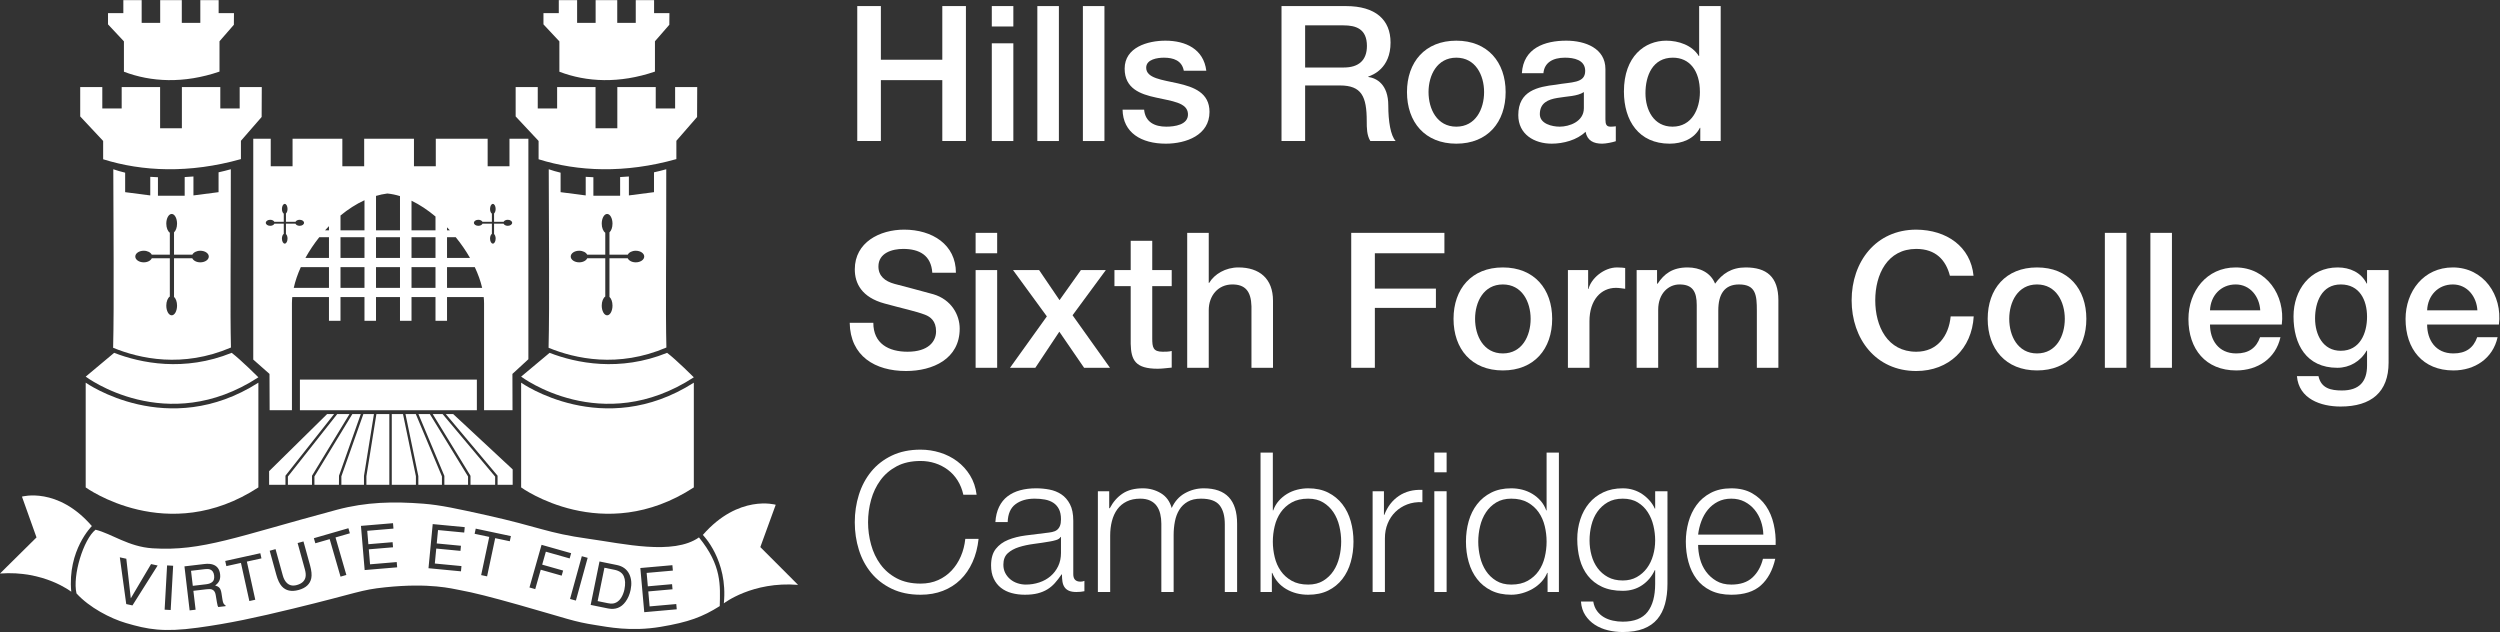 <?xml version="1.0" encoding="UTF-8" standalone="no"?>
<svg
   xmlns:dc="http://purl.org/dc/elements/1.1/"
   xmlns:cc="http://creativecommons.org/ns#"
   xmlns:rdf="http://www.w3.org/1999/02/22-rdf-syntax-ns#"
   xmlns:svg="http://www.w3.org/2000/svg"
   xmlns="http://www.w3.org/2000/svg"
   viewBox="0 0 1509.747 381.68"
   height="381.68"
   width="1509.747"
   xml:space="preserve"
   id="svg2"
   version="1.1"><rect x="0" y="0" width="1509.747" height="381.68" fill="#333333" stroke="none"/><defs
     id="defs6" /><g
     transform="matrix(1.333,0,0,-1.333,0,381.68)"
     id="g10"><g
       transform="scale(0.1)"
       id="g12"><path
         id="path14"
         style="fill:#ffffff;fill-opacity:1;fill-rule:nonzero;stroke:none"
         d="m 1170.57,1153.98 c -417.515,-272.011 -782.347,3.08 -782.347,3.08 0,0 83.711,70.05 128.965,107.81 120.179,-46.73 317.515,-87.03 532.382,0 41.51,-31.49 121,-110.89 121,-110.89" /><path
         id="path16"
         style="fill:#ffffff;fill-opacity:1;fill-rule:nonzero;stroke:none"
         d="m 416.199,479.988 c 0,0 -111.101,-108.949 -93.332,-297.457 0,0 -123.758,97.43 -322.867,82.52 L 165.414,428.629 99.453,613.43 c 0,0 161.695,46.218 316.746,-133.442" /><path
         id="path18"
         style="fill:#ffffff;fill-opacity:1;fill-rule:nonzero;stroke:none"
         d="m 3184.05,439.82 c 0,0 114.85,-114 95.18,-309.922 0,0 129.31,100.524 336.27,83.762 l -170.97,171.16 69.77,191.762 c 0,0 -167.86,49.09 -330.25,-136.762" /><path
         id="path20"
         style="fill:#ffffff;fill-opacity:1;fill-rule:nonzero;stroke:none"
         d="m 951.586,283.449 c -5.691,2.082 -13.027,2.602 -22.012,1.543 l -64.176,-7.551 8.02,-68.171 60.754,7.152 c 12.316,1.449 21.766,5.117 28.351,11.039 6.579,5.91 9.086,15.48 7.536,28.699 -1.68,14.211 -7.832,23.309 -18.473,27.289" /><path
         id="path22"
         style="fill:#ffffff;fill-opacity:1;fill-rule:nonzero;stroke:none"
         d="m 2784.52,281.82 -46.25,9.422 -30.78,-151.133 46.5,-9.468 c 8.83,-1.801 16.27,-2.34 22.33,-1.621 10.84,1.429 20.5,6.429 28.99,15.031 6.76,6.898 12.55,16.328 17.36,28.281 2.81,7.137 4.86,13.887 6.16,20.227 4.97,24.39 4.08,44.293 -2.65,59.711 -6.73,15.41 -20.61,25.261 -41.66,29.55" /><path
         id="path24"
         style="fill:#ffffff;fill-opacity:1;fill-rule:nonzero;stroke:none"
         d="m 2918.67,89.879 -17.71,200.082 145.19,12.859 2.17,-24.511 -118.77,-10.52 5.38,-60.738 109.78,9.719 2.05,-23.161 -109.78,-9.718 6,-67.821 120.82,10.692 2.11,-23.832 z m -61.58,101.672 c -4.26,-20.903 -11.99,-39.012 -23.18,-54.301 -19.74,-27.051 -46.27,-37.191 -79.58,-30.398 l -78.41,15.968 40.09,196.809 78.67,-16.02 c 26.7,-5.437 45.47,-19.257 56.27,-41.461 9.61,-20 11.66,-43.527 6.14,-70.597 z m -248.11,-49.02 -26.49,7.289 53.33,193.649 26.49,-7.289 z m -57.85,135.918 -6.53,-23.008 -94.84,26.868 -24.91,-87.879 -26.18,7.422 54.77,193.25 134.05,-37.981 -6.71,-23.691 -107.88,30.57 -16.62,-58.668 z m -241.56,132.813 -66.21,14.019 -36.67,-173.082 -26.89,5.692 36.67,173.089 -66.22,14.032 4.96,23.398 159.32,-33.75 z m -206.48,39.398 -118.7,11.352 -5.8,-60.703 109.71,-10.489 -2.22,-23.14 -109.7,10.492 -6.48,-67.781 120.72,-11.551 -2.27,-23.82 -147.14,14.07 19.13,199.949 145.09,-13.879 z m -451.03,-169.91 -16.83,200.148 145.25,12.211 2.07,-24.527 -118.81,-9.992 5.1,-60.758 109.82,9.227 1.95,-23.161 -109.82,-9.226 5.7,-67.863 120.86,10.16 2,-23.84 z m -82.92,-22.23 -26.4,-7.629 -49.13,169.98 -65.03,-18.801 -6.64,22.981 156.45,45.219 6.65,-22.981 -65.03,-18.797 z M 1410.3,244.059 c -5.38,-26.629 -24.46,-44.469 -57.26,-53.508 -32.81,-9.039 -58.29,-3.492 -76.47,16.648 -9.97,11.063 -18.24,28.492 -24.8,52.313 l -29.98,108.75 26.49,7.297 32.99,-119.688 c 3.88,-14.062 9.76,-25.012 17.64,-32.859 11.76,-11.891 26.99,-15.262 45.68,-10.114 22.41,6.184 35.55,17.981 39.41,35.403 2.07,9.461 1.18,21.168 -2.67,35.148 l -33,119.692 26.5,7.3 29.98,-108.75 c 6.56,-23.812 8.39,-43.019 5.49,-57.632 z m -253.8,-97.758 -26.83,-5.922 -38.1,172.781 -66.09,-14.57 -5.15,23.371 159.03,35.059 5.15,-23.372 -66.1,-14.566 z M 988.801,113.25 c -1.11,1.609 -2.098,3.75 -2.953,6.398 -0.864,2.661 -1.938,7.852 -3.215,15.594 l -5.543,33.078 c -2.152,12.969 -7.887,21.149 -17.203,24.551 -5.301,1.848 -13.321,2.149 -24.047,0.891 l -59.77,-7.043 10.067,-85.539 -27.02,-3.192 -23.476,199.492 90.675,10.668 c 14.934,1.75 27.508,0.981 37.715,-2.308 19.407,-6.352 30.461,-20.981 33.153,-43.871 1.41,-11.949 0.089,-22.02 -3.946,-30.207 -4.043,-8.18 -10.226,-15.102 -18.55,-20.762 8.148,-2.258 14.507,-5.73 19.05,-10.43 4.543,-4.699 7.722,-12.808 9.552,-24.351 l 4.09,-26.637 c 1.16,-7.57 2.46,-13.152 3.9,-16.75 2.37,-6.141 5.75,-9.883 10.13,-11.191 l 0.52,-4.493 z m -215.555,-13.539 -27.441,1.531 11.148,200.539 27.442,-1.519 z m -173.164,20.809 -28.191,6.101 -29.082,211.77 29.402,-6.352 20.273,-179.379 91.856,155.149 29.808,-6.438 z M 3166.53,428.691 c -116.17,-82.16 -344.14,-27.871 -501.28,-6.109 -187.26,25.938 -220.67,53.488 -466.22,107.738 -121.99,26.95 -202.01,44.969 -281.23,51.102 -134.85,10.449 -258.61,8.07 -392,-27.633 C 1072.53,432.48 915.293,364.91 691.406,379.27 582.027,386.289 507.043,445.082 432.926,463.551 378.004,420.051 327.762,255.859 346.531,174.93 404.836,110.82 500.211,61.48 570.371,40.82 669.242,11.711 739.051,-1.648 895.258,19.559 1039.35,39.121 1161.19,65.691 1327.63,106.09 c 297.63,72.242 302.54,84.621 417.89,96.582 202.9,21.039 303.03,-6.391 338.81,-12.883 59.14,-10.719 139.93,-31.18 266.35,-66.91 223.86,-63.27 245.86,-75.688 349.4,-91.699 51.04,-7.898 157.03,-30.379 292.29,-7.758 127.72,21.359 190.37,45.07 268.35,94.07 2.1,93.547 9.83,183.598 -94.19,311.199" /><path
         id="path26"
         style="fill:#ffffff;fill-opacity:1;fill-rule:nonzero;stroke:none"
         d="M 1170.57,1129.68 V 655.172 c -412.172,-268.672 -782.347,0 -782.347,0 v 474.508 c 0,0 371.023,-262.078 782.347,0" /><path
         id="path28"
         style="fill:#ffffff;fill-opacity:1;fill-rule:nonzero;stroke:none"
         d="m 907.508,1674.8 c -17.16,0 -31.531,7.82 -36.395,18.52 h -82.734 v -175.06 c 8.094,-7.13 13.75,-22.05 13.75,-39.49 0,-24.29 -10.895,-43.98 -24.27,-43.98 -13.488,0 -24.5,19.69 -24.5,43.98 0,18.93 6.715,34.92 16.043,41.14 v 173.41 h -81.703 c -4.871,-10.7 -19.273,-18.52 -36.492,-18.52 -21.117,0 -38.309,11.78 -38.309,26.32 0,14.54 17.192,26.25 38.309,26.25 16.867,0 31.027,-7.45 36.199,-17.79 h 81.996 v 99.41 c -9.328,6.22 -16.043,22.21 -16.043,41.13 0,24.29 11.012,43.93 24.5,43.93 13.375,0 24.27,-19.64 24.27,-43.93 0,-17.42 -5.656,-32.36 -13.75,-39.48 v -101.06 h 83.027 c 5.16,10.34 19.293,17.79 36.102,17.79 21.203,0 38.387,-11.71 38.387,-26.25 0,-14.54 -17.184,-26.32 -38.387,-26.32 z m 138.162,421.77 c -18.44,-5.21 -36.96,-9.82 -55.498,-13.89 v -89.95 l -113.789,-14.74 v 85.8 c -18.203,-1.04 -28.992,-1.91 -39.699,-2.61 v -84.66 H 715.527 v 83.87 c -9.254,0.49 -18.379,1.11 -34.761,1.85 v -84.25 l -113.789,14.74 v 88.28 c -19.18,4.59 -37.172,9.79 -53.696,15.56 0,-239.88 4.285,-611.15 -0.801,-808.8 120.622,-49.49 315.055,-92.54 533.83,1.15 -4.32,170.77 0,428.18 -0.64,807.65" /><path
         id="path30"
         style="fill:#ffffff;fill-opacity:1;fill-rule:nonzero;stroke:none"
         d="m 1185.34,2333.32 0.61,135.68 h -100.11 v -97.07 H 998.047 V 2469 H 823.992 v -186.66 h -98.66 V 2469 H 551.277 v -97.07 H 463.484 V 2469 H 363.379 v -133.16 l 103.922,-111.12 v -82.93 c 177.609,-55.71 390.828,-64.98 624.189,0.74 v 82.93 l 93.85,107.86" /><path
         id="path32"
         style="fill:#ffffff;fill-opacity:1;fill-rule:nonzero;stroke:none"
         d="m 990.523,2803.88 v 58.77 h -83.007 v -102.92 h -83.895 v 102.92 h -97.914 v -102.92 h -83.894 v 102.92 h -83.008 v -58.77 h -69.446 v -50.94 l 72.09,-77.08 v -101.75 c 0.004,0 0.016,-0.01 0.02,-0.01 v -35.71 c 123.203,-46.89 271.105,-54.7 432.98,0.63 v 35.61 46.63 55.12 l 65.101,74.81 0.42,52.69 h -69.447" /><path
         id="path34"
         style="fill:#ffffff;fill-opacity:1;fill-rule:nonzero;stroke:none"
         d="m 3143.28,1153.98 c -417.51,-272.011 -782.35,3.08 -782.35,3.08 0,0 83.71,70.05 128.97,107.81 120.18,-46.73 317.51,-87.03 532.38,0 41.51,-31.49 121,-110.89 121,-110.89" /><path
         id="path36"
         style="fill:#ffffff;fill-opacity:1;fill-rule:nonzero;stroke:none"
         d="M 3143.28,1129.68 V 655.172 c -412.17,-268.672 -782.35,0 -782.35,0 v 474.508 c 0,0 371.03,-262.078 782.35,0" /><path
         id="path38"
         style="fill:#ffffff;fill-opacity:1;fill-rule:nonzero;stroke:none"
         d="m 2880.22,1674.8 c -17.16,0 -31.53,7.82 -36.4,18.52 h -82.73 v -175.06 c 8.09,-7.13 13.75,-22.05 13.75,-39.49 0,-24.29 -10.89,-43.98 -24.27,-43.98 -13.49,0 -24.5,19.69 -24.5,43.98 0,18.93 6.71,34.92 16.04,41.14 v 173.41 h -81.7 c -4.87,-10.7 -19.27,-18.52 -36.49,-18.52 -21.12,0 -38.31,11.78 -38.31,26.32 0,14.54 17.19,26.25 38.31,26.25 16.87,0 31.03,-7.45 36.19,-17.79 h 82 v 99.41 c -9.33,6.22 -16.04,22.21 -16.04,41.13 0,24.29 11.01,43.93 24.5,43.93 13.38,0 24.27,-19.64 24.27,-43.93 0,-17.42 -5.66,-32.36 -13.75,-39.48 v -101.06 h 83.03 c 5.16,10.34 19.29,17.79 36.1,17.79 21.2,0 38.39,-11.71 38.39,-26.25 0,-14.54 -17.19,-26.32 -38.39,-26.32 z m 138.16,421.77 c -18.44,-5.21 -36.96,-9.82 -55.5,-13.89 v -89.95 l -113.79,-14.74 v 85.8 c -18.2,-1.04 -28.98,-1.91 -39.7,-2.61 v -84.66 h -121.15 v 83.87 c -9.26,0.49 -18.38,1.11 -34.76,1.85 v -84.25 l -113.79,14.74 v 88.28 c -19.18,4.59 -37.18,9.79 -53.7,15.56 0,-239.88 4.29,-611.15 -0.8,-808.8 120.62,-49.49 315.06,-92.54 533.83,1.15 -4.32,170.77 0,428.18 -0.64,807.65" /><path
         id="path40"
         style="fill:#ffffff;fill-opacity:1;fill-rule:nonzero;stroke:none"
         d="m 3158.05,2333.32 0.61,135.68 h -100.11 v -97.07 h -87.79 V 2469 H 2796.7 v -186.66 h -98.65 V 2469 h -174.06 v -97.07 H 2436.2 V 2469 h -100.11 v -133.16 l 103.92,-111.12 v -82.93 c 177.61,-55.71 390.83,-64.98 624.2,0.74 v 82.93 l 93.84,107.86" /><path
         id="path42"
         style="fill:#ffffff;fill-opacity:1;fill-rule:nonzero;stroke:none"
         d="m 2963.23,2803.88 v 58.77 h -83.01 v -102.92 h -83.89 v 102.92 h -97.91 v -102.92 h -83.89 v 102.92 h -83.02 v -58.77 h -69.44 v -50.94 l 72.09,-77.08 v -101.75 c 0.01,0 0.01,-0.01 0.02,-0.01 v -35.71 c 123.2,-46.89 271.1,-54.7 432.98,0.63 v 35.61 46.63 55.12 l 65.1,74.81 0.42,52.69 h -69.45" /><path
         id="path44"
         style="fill:#ffffff;fill-opacity:1;fill-rule:nonzero;stroke:none"
         d="m 2300.31,1840.27 c -8.93,0 -16.41,4.07 -18.94,9.64 h -43.05 v -46.9 c 4.21,-3.7 7.15,-11.47 7.15,-20.54 0,-12.65 -5.67,-22.89 -12.63,-22.89 -7.02,0 -12.75,10.24 -12.75,22.89 0,9.85 3.49,18.17 8.35,21.4 v 46.04 h -42.52 c -2.54,-5.57 -10.03,-9.64 -19,-9.64 -10.99,0 -19.93,6.13 -19.93,13.7 0,7.56 8.94,13.66 19.93,13.66 8.78,0 16.16,-3.88 18.85,-9.26 h 42.67 v 37 c -4.86,3.24 -8.35,11.56 -8.35,21.4 0,12.64 5.73,22.87 12.75,22.87 6.96,0 12.63,-10.23 12.63,-22.87 0,-9.06 -2.94,-16.83 -7.15,-20.54 v -37.86 h 43.2 c 2.69,5.38 10.05,9.26 18.79,9.26 11.04,0 19.98,-6.1 19.98,-13.66 0,-7.57 -8.94,-13.7 -19.98,-13.7 z m -275.12,-281.04 v 93.8 h 125.83 c 14.85,-31.49 26.22,-63.08 33.32,-93.8 z m 0,229.37 h 39.59 c 24.29,-29.86 46.04,-61.49 64.48,-93.79 h -104.07 z m 0,44.91 c 4.27,-4.44 8.41,-9.01 12.57,-13.57 h -12.57 z m -52.23,-13.57 h -108.65 v 134.12 c 37.37,-18.07 74.07,-42.58 108.65,-71.64 z m 0,-125.13 h -108.65 v 93.79 h 108.65 z m 0,-135.58 h -108.65 v 93.8 h 108.65 z m -160.87,260.71 h -108.65 v 155.88 c 16.97,4.98 34.08,8.77 51.25,10.87 18.98,-1.8 38.18,-5.84 57.4,-11.78 z m 0,-125.13 h -108.65 v 93.79 h 108.65 z m 0,-135.58 h -108.65 v 93.8 h 108.65 z m -160.87,260.71 h -108.66 v 67.07 c 34.17,28.08 70.76,51.8 108.66,69.24 z m 0,-125.13 h -108.66 v 93.79 h 108.66 z m 0,-135.58 h -108.66 v 93.8 h 108.66 z m -160.88,260.71 h -17.62 c 5.76,6.41 11.63,12.73 17.62,18.9 z m 0,-125.13 h -106.72 c 17.79,32.28 38.95,63.9 62.75,93.79 h 43.97 z m 0,-135.58 h -159.57 c 6.76,30.68 17.63,62.27 31.92,93.8 h 127.65 z m -194.91,290.68 v -46.9 c 4.22,-3.7 7.16,-11.47 7.16,-20.54 0,-12.65 -5.67,-22.89 -12.63,-22.89 -7.02,0 -12.75,10.24 -12.75,22.89 0,9.85 3.49,18.17 8.35,21.4 v 46.04 h -42.52 c -2.54,-5.57 -10.03,-9.64 -18.99,-9.64 -10.99,0 -19.94,6.13 -19.94,13.7 0,7.56 8.95,13.66 19.94,13.66 8.78,0 16.15,-3.88 18.84,-9.26 h 42.67 v 37 c -4.86,3.24 -8.35,11.56 -8.35,21.4 0,12.64 5.73,22.87 12.75,22.87 6.96,0 12.63,-10.23 12.63,-22.87 0,-9.06 -2.94,-16.83 -7.16,-20.54 v -37.86 h 43.22 c 2.68,5.38 10.04,9.26 18.79,9.26 11.03,0 19.97,-6.1 19.97,-13.66 0,-7.57 -8.94,-13.7 -19.97,-13.7 -8.94,0 -16.41,4.07 -18.95,9.64 z m 1098.31,384.87 h -85.63 v -124.73 h -98.9 v 124.73 h -234.92 v -124.73 h -98.9 v 124.73 h -225.54 v -124.73 h -98.89 v 124.73 h -225.54 v -124.73 h -98.9 v 124.73 h -79.15 V 1234.25 l 73.54,-64.93 0.66,-164.37 h 101.01 c 0,45.32 0,307.88 0,484.75 0,9.07 0.63,18.36 1.53,27.75 h 166.23 v -107.56 h 52.22 v 107.56 h 108.66 v -107.56 h 52.22 v 107.56 h 108.65 v -107.56 h 52.22 v 107.56 h 108.65 v -107.56 h 52.23 v 107.56 h 166.15 c 0.95,-9.38 1.61,-18.67 1.61,-27.75 0,-170.97 0,-438.92 0,-484.75 h 128.93 l -0.46,164.37 72.32,66.57 v 998.89" /><path
         id="path46"
         style="fill:#ffffff;fill-opacity:1;fill-rule:nonzero;stroke:none"
         d="m 2053.22,987.34 h -33.55 L 2254.2,708.191 v -41.16 h -11.05 v 37.129 l -237.92,283.18 h -44.82 l 171.11,-279.578 v -40.731 h -11.06 v 37.61 l -173,282.699 h -51.72 l 117.42,-280 v -40.309 h -11.05 v 38.09 L 1883.76,987.34 h -46.75 l 58.26,-281.09 v -39.219 h -11.06 v 38.649 l -58.49,281.66 h -50.84 V 667.031 h -11.06 V 987.34 h -58.56 l -45.32,-281.469 v -38.84 h -11.05 l 0.07,40.16 45.11,280.149 h -47.9 l -99.59,-281.949 v -38.36 h -11.06 l 0.32,41.141 98.61,279.168 h -38.23 L 1424.5,704.82 v -37.789 h -11.05 v 40.879 l 169.83,279.43 h -55.65 L 1304.3,704.469 v -37.438 h -11.06 v 41.278 l 1.19,1.511 219.11,277.52 h -31.72 L 1219.19,728.82 v -61.789 h 79.58 1023.84 v 69.688 L 2053.22,987.34" /><path
         id="path48"
         style="fill:#ffffff;fill-opacity:1;fill-rule:nonzero;stroke:none"
         d="m 2160.35,1143.58 h -801.61 v -138.76 h 801.61 v 138.76" /><path
         id="path50"
         style="fill:#ffffff;fill-opacity:1;fill-rule:nonzero;stroke:none"
         d="m 3883.7,2835.77 h 107.01 V 2592.6 H 4269 v 243.17 h 107.02 V 2224.42 H 4269 v 275.72 H 3990.71 V 2224.42 H 3883.7 v 611.35" /><path
         id="path52"
         style="fill:#ffffff;fill-opacity:1;fill-rule:nonzero;stroke:none"
         d="m 4493.23,2667.09 h 97.62 v -442.67 h -97.62 z m 0,168.68 h 97.62 v -92.47 h -97.62 v 92.47" /><path
         id="path54"
         style="fill:#ffffff;fill-opacity:1;fill-rule:nonzero;stroke:none"
         d="m 4699.56,2835.77 h 97.61 v -611.35 h -97.61 v 611.35" /><path
         id="path56"
         style="fill:#ffffff;fill-opacity:1;fill-rule:nonzero;stroke:none"
         d="m 4905.9,2835.77 h 97.62 v -611.35 h -97.62 v 611.35" /><path
         id="path58"
         style="fill:#ffffff;fill-opacity:1;fill-rule:nonzero;stroke:none"
         d="m 5183.29,2366.56 c 5.15,-56.51 47.96,-77.07 100.19,-77.07 36.8,0 101.02,7.72 98.45,58.24 -2.57,51.35 -73.63,57.37 -144.68,73.62 -71.92,15.41 -142.15,41.12 -142.15,131.01 0,96.75 104.44,126.71 184.94,126.71 90.77,0 172.94,-37.67 184.96,-136.13 h -101.89 c -8.57,46.24 -47.12,59.08 -89.91,59.08 -28.26,0 -80.49,-6.86 -80.49,-45.38 0,-47.95 71.94,-54.79 143.85,-71.06 71.07,-16.27 142.97,-41.96 142.97,-129.29 0,-105.32 -106.17,-143.85 -197.78,-143.85 -111.3,0 -194.37,49.65 -196.06,154.12 h 97.6" /><path
         id="path60"
         style="fill:#ffffff;fill-opacity:1;fill-rule:nonzero;stroke:none"
         d="m 5912.7,2557.51 h 175.56 c 67.6,0 104.43,33.38 104.43,97.6 0,77.91 -50.51,93.32 -106.16,93.32 H 5912.7 Z m -106.98,278.26 h 291.94 c 133.59,0 202.06,-61.65 202.06,-165.26 0,-117.29 -81.34,-147.26 -101.02,-154.11 v -1.72 c 36.82,-5.13 90.75,-32.52 90.75,-129.29 0,-71.06 10.27,-136.14 33.42,-160.97 h -114.76 c -16.28,26.55 -16.28,59.95 -16.28,89.91 0,112.16 -23.1,161.82 -121.53,161.82 h -157.6 v -251.73 h -106.98 v 611.35" /><path
         id="path62"
         style="fill:#ffffff;fill-opacity:1;fill-rule:nonzero;stroke:none"
         d="m 6723.48,2446.19 c 0,76.2 -38.51,155.83 -125.85,155.83 -87.34,0 -125.86,-79.63 -125.86,-155.83 0,-77.06 38.52,-156.7 125.86,-156.7 87.34,0 125.85,79.64 125.85,156.7 z m -349.33,0 c 0,135.29 81.34,232.88 223.48,232.88 142.13,0 223.47,-97.59 223.47,-232.88 0,-136.14 -81.34,-233.75 -223.47,-233.75 -142.14,0 -223.48,97.61 -223.48,233.75" /><path
         id="path64"
         style="fill:#ffffff;fill-opacity:1;fill-rule:nonzero;stroke:none"
         d="m 7175.52,2446.19 c -29.96,-19.7 -77.07,-18.83 -119.89,-26.54 -41.92,-6.86 -79.62,-22.26 -79.62,-73.65 0,-43.66 55.65,-56.51 89.89,-56.51 42.83,0 109.62,22.27 109.62,83.92 z m 97.62,-123.3 c 0,-23.97 5.14,-33.4 23.09,-33.4 6.01,0 13.74,0 23.97,1.72 v -67.63 c -14.55,-5.15 -45.37,-11.14 -61.65,-11.14 -39.38,0 -67.62,13.71 -75.34,53.95 -38.51,-37.67 -101.03,-53.95 -153.27,-53.95 -79.62,0 -151.55,42.81 -151.55,129.28 0,110.46 88.21,128.44 170.41,137.87 70.21,12.84 132.73,5.13 132.73,62.5 0,50.51 -52.25,59.93 -91.62,59.93 -54.84,0 -93.34,-22.26 -97.62,-70.21 h -97.62 c 6.87,113.88 103.58,147.26 201.19,147.26 86.53,0 177.28,-35.09 177.28,-128.42 v -227.76" /><path
         id="path66"
         style="fill:#ffffff;fill-opacity:1;fill-rule:nonzero;stroke:none"
         d="m 7577.05,2289.49 c 87.34,0 124.13,79.64 124.13,156.7 0,97.61 -47.11,155.83 -122.45,155.83 -91.62,0 -124.17,-81.34 -124.17,-160.97 0,-76.2 37.69,-151.56 122.49,-151.56 z m 218.34,-65.07 h -92.49 v 59.95 h -1.72 c -25.7,-50.53 -81.35,-71.93 -137,-71.93 -139.59,0 -207.19,103.6 -207.19,236.32 0,160.1 95.03,230.31 191.77,230.31 55.66,0 117.31,-20.53 147.28,-69.33 h 1.73 v 226.03 h 97.62 v -611.35" /><path
         id="path68"
         style="fill:#ffffff;fill-opacity:1;fill-rule:nonzero;stroke:none"
         d="m 3956.48,1400.84 c 0,-94.16 69.34,-131 154.96,-131 94.19,0 129.29,46.25 129.29,92.49 0,47.08 -25.69,65.91 -50.53,75.34 -42.79,16.25 -98.46,27.39 -182.37,50.51 -104.46,28.26 -135.29,91.62 -135.29,154.98 0,122.44 113.04,179.8 223.49,179.8 127.58,0 234.6,-67.63 234.6,-195.22 h -107.02 c -5.14,78.78 -58.24,107.9 -131.87,107.9 -49.66,0 -112.17,-17.98 -112.17,-79.64 0,-42.82 29.13,-66.78 72.8,-78.77 9.41,-2.57 144.69,-37.67 176.37,-47.09 80.5,-23.98 119.01,-92.47 119.01,-155.83 0,-136.99 -121.58,-191.8 -243.15,-191.8 -139.58,0 -252.6,66.78 -255.16,218.33 h 107.04" /><path
         id="path70"
         style="fill:#ffffff;fill-opacity:1;fill-rule:nonzero;stroke:none"
         d="m 4419.89,1639.74 h 97.61 v -442.66 h -97.61 z m 0,168.67 h 97.61 v -92.48 h -97.61 v 92.48" /><path
         id="path72"
         style="fill:#ffffff;fill-opacity:1;fill-rule:nonzero;stroke:none"
         d="m 4742.66,1429.96 -153.26,209.78 h 118.16 l 92.48,-136.14 96.76,136.14 h 112.99 l -150.7,-204.64 169.54,-238.02 H 4911.35 L 4799.16,1360.6 4690.44,1197.08 H 4575.7 l 166.96,232.88" /><path
         id="path74"
         style="fill:#ffffff;fill-opacity:1;fill-rule:nonzero;stroke:none"
         d="m 5048.86,1639.74 h 73.62 v 132.71 h 97.62 v -132.71 h 88.2 v -72.79 h -88.2 v -236.31 c 0,-40.24 3.42,-60.8 47.1,-60.8 13.68,0 27.36,0 41.1,3.42 v -75.34 c -21.42,-1.71 -41.97,-5.14 -63.36,-5.14 -101.89,0 -120.74,39.4 -122.46,113.03 v 261.14 h -73.62 v 72.79" /><path
         id="path76"
         style="fill:#ffffff;fill-opacity:1;fill-rule:nonzero;stroke:none"
         d="m 5378.46,1808.41 h 97.61 V 1581.5 h 1.73 c 23.96,40.25 74.48,70.23 132.72,70.23 95.9,0 156.64,-51.38 156.64,-150.7 v -303.95 h -97.58 v 278.26 c -1.72,69.35 -29.09,99.32 -86.48,99.32 -65.06,0 -107.03,-51.37 -107.03,-116.44 v -261.14 h -97.61 v 611.33" /><path
         id="path78"
         style="fill:#ffffff;fill-opacity:1;fill-rule:nonzero;stroke:none"
         d="m 6121.58,1808.41 h 422.13 v -92.48 h -315.1 v -160.1 h 276.58 v -87.34 h -276.58 v -271.41 h -107.03 v 611.33" /><path
         id="path80"
         style="fill:#ffffff;fill-opacity:1;fill-rule:nonzero;stroke:none"
         d="m 6934.37,1418.82 c 0,76.22 -38.56,155.84 -125.91,155.84 -87.29,0 -125.85,-79.62 -125.85,-155.84 0,-77.04 38.56,-156.68 125.85,-156.68 87.35,0 125.91,79.64 125.91,156.68 z m -349.34,0 c 0,135.29 81.3,232.91 223.43,232.91 142.14,0 223.48,-97.62 223.48,-232.91 0,-136.13 -81.34,-233.73 -223.48,-233.73 -142.13,0 -223.43,97.6 -223.43,233.73" /><path
         id="path82"
         style="fill:#ffffff;fill-opacity:1;fill-rule:nonzero;stroke:none"
         d="m 7103.24,1639.74 h 91.61 v -85.63 h 1.69 c 11.13,47.09 69.38,97.62 129.3,97.62 22.28,0 28.29,-1.73 36.83,-2.58 v -94.17 c -13.68,1.71 -28.28,4.27 -41.96,4.27 -66.8,0 -119.86,-53.95 -119.86,-151.56 v -210.61 h -97.61 v 442.66" /><path
         id="path84"
         style="fill:#ffffff;fill-opacity:1;fill-rule:nonzero;stroke:none"
         d="m 7414.59,1639.74 h 92.45 v -61.65 h 2.58 c 29.1,43.66 65.93,73.64 136.14,73.64 53.96,0 104.48,-23.13 124.17,-73.64 32.51,45.38 74.47,73.64 138.67,73.64 93.35,0 148.13,-41.11 148.13,-148.99 v -305.66 h -97.57 v 258.57 c 0,70.22 -4.32,119.01 -80.52,119.01 -65.93,0 -94.16,-43.67 -94.16,-118.16 v -259.42 h -97.62 v 284.25 c 0,60.79 -18.83,93.33 -77.93,93.33 -50.48,0 -96.72,-41.1 -96.72,-114.74 v -262.84 h -97.62 v 442.66" /><path
         id="path86"
         style="fill:#ffffff;fill-opacity:1;fill-rule:nonzero;stroke:none"
         d="m 8833.82,1614.05 c -18.01,70.2 -63.38,121.59 -152.41,121.59 -130.99,0 -185.82,-115.6 -185.82,-232.9 0,-117.31 54.83,-232.9 185.82,-232.9 95.03,0 147.28,71.07 155.82,160.12 h 104.44 c -8.55,-146.4 -112.12,-247.45 -260.26,-247.45 -183.23,0 -292.81,145.56 -292.81,320.23 0,174.67 109.58,320.22 292.81,320.22 137.86,-0.85 246.57,-77.06 259.44,-208.91 h -107.03" /><path
         id="path88"
         style="fill:#ffffff;fill-opacity:1;fill-rule:nonzero;stroke:none"
         d="m 9354.34,1418.82 c 0,76.22 -38.55,155.84 -125.86,155.84 -87.34,0 -125.9,-79.62 -125.9,-155.84 0,-77.04 38.56,-156.68 125.9,-156.68 87.31,0 125.86,79.64 125.86,156.68 z m -349.37,0 c 0,135.29 81.33,232.91 223.51,232.91 142.13,0 223.48,-97.62 223.48,-232.91 0,-136.13 -81.35,-233.73 -223.48,-233.73 -142.18,0 -223.51,97.6 -223.51,233.73" /><path
         id="path90"
         style="fill:#ffffff;fill-opacity:1;fill-rule:nonzero;stroke:none"
         d="m 9535.8,1808.41 h 97.57 v -611.33 h -97.57 v 611.33" /><path
         id="path92"
         style="fill:#ffffff;fill-opacity:1;fill-rule:nonzero;stroke:none"
         d="m 9742.08,1808.41 h 97.62 v -611.33 h -97.62 v 611.33" /><path
         id="path94"
         style="fill:#ffffff;fill-opacity:1;fill-rule:nonzero;stroke:none"
         d="m 10239.8,1457.35 c -3.4,61.66 -45.4,117.31 -111.3,117.31 -67.6,0 -113.9,-51.37 -116.4,-117.31 z m -227.7,-64.2 c 0,-69.36 37.6,-131.01 119,-131.01 56.5,0 90.8,24.82 107.9,73.64 h 92.4 c -21.4,-96.76 -103.5,-150.69 -200.3,-150.69 -138.71,0 -216.64,96.74 -216.64,232.89 0,125.85 82.2,233.75 214.04,233.75 139.6,0 225.2,-125.86 208.9,-258.58 h -325.3" /><path
         id="path96"
         style="fill:#ffffff;fill-opacity:1;fill-rule:nonzero;stroke:none"
         d="m 10723.6,1428.24 c 0,76.22 -34.3,146.42 -119.1,146.42 -86.5,0 -116.4,-80.48 -116.4,-154.11 0,-72.8 35.1,-146.43 116.4,-146.43 86.5,0 119.1,78.77 119.1,154.12 z m 97.6,-208.04 c 0,-132.72 -78,-198.65 -217.5,-198.65 -89.1,0 -189.2,34.23 -197.8,137.86 h 97.6 c 12,-55.65 56.5,-65.09 106.2,-65.09 78.8,0 113.9,40.26 113.9,113.01 v 67.65 h -1.8 c -27.4,-48.8 -77.9,-77.9 -132.7,-77.9 -140.4,0 -198.6,106.16 -198.6,232.88 0,119.02 74.4,221.77 200.3,221.77 55.7,0 106.2,-23.13 131,-72.78 h 1.8 v 60.79 h 97.6 V 1220.2" /><path
         id="path98"
         style="fill:#ffffff;fill-opacity:1;fill-rule:nonzero;stroke:none"
         d="m 11223.5,1457.35 c -3.4,61.66 -45.4,117.31 -111.3,117.31 -67.6,0 -113.9,-51.37 -116.4,-117.31 z m -227.7,-64.2 c 0,-69.36 37.6,-131.01 119,-131.01 56.5,0 90.7,24.82 107.9,73.64 h 92.4 c -21.4,-96.76 -103.6,-150.69 -200.3,-150.69 -138.7,0 -216.7,96.74 -216.7,232.89 0,125.85 82.3,233.75 214.1,233.75 139.6,0 225.2,-125.86 208.9,-258.58 h -325.3" /><path
         id="path100"
         style="fill:#ffffff;fill-opacity:1;fill-rule:nonzero;stroke:none"
         d="m 4338.22,686.91 c -12.09,19.16 -26.84,35.231 -44.24,48.211 -17.39,12.961 -36.56,22.848 -57.49,29.629 -20.94,6.77 -42.91,10.18 -65.91,10.18 -41.87,0 -77.85,-7.961 -107.92,-23.871 -30.08,-15.938 -54.7,-37.028 -73.87,-63.27 -19.16,-26.258 -33.33,-55.879 -42.45,-88.91 -9.15,-33.008 -13.72,-66.93 -13.72,-101.707 0,-34.223 4.57,-67.973 13.72,-101.301 9.12,-33.332 23.29,-63.121 42.45,-89.351 19.17,-26.239 43.79,-47.329 73.87,-63.239 30.07,-15.922 66.05,-23.902 107.92,-23.902 29.49,0 56.02,5.301 79.62,15.941 23.58,10.59 43.93,25.051 61.04,43.328 17.09,18.282 30.96,39.653 41.58,64.153 10.62,24.469 17.38,50.859 20.34,79.16 h 60.16 c -4.14,-38.922 -13.28,-74.012 -27.43,-105.262 -14.15,-31.269 -32.44,-57.808 -54.85,-79.597 -22.41,-21.832 -48.8,-38.661 -79.17,-50.43 -30.38,-11.801 -64.13,-17.711 -101.29,-17.711 -49.54,0 -93.04,9 -130.48,26.98 -37.45,17.989 -68.55,42.008 -93.32,72.118 -24.78,30.05 -43.35,64.832 -55.73,104.371 -12.39,39.48 -18.58,81.09 -18.58,124.742 0,43.629 6.19,85.199 18.58,124.719 12.38,39.507 30.95,74.449 55.73,104.82 24.77,30.379 55.87,54.539 93.32,72.539 37.44,17.988 80.94,26.988 130.48,26.988 30.08,0 59.41,-4.429 88.02,-13.277 28.6,-8.84 54.54,-21.981 77.85,-39.352 23.29,-17.41 42.75,-38.777 58.38,-64.148 15.62,-25.352 25.51,-54.57 29.63,-87.57 h -60.15 c -5.3,24.179 -14.02,45.851 -26.09,65.019" /><path
         id="path102"
         style="fill:#ffffff;fill-opacity:1;fill-rule:nonzero;stroke:none"
         d="m 4804.86,430.809 c -3.55,-6.477 -10.33,-11.207 -20.35,-14.161 -10.04,-2.957 -18.88,-5.007 -26.54,-6.187 -23.6,-4.141 -47.92,-7.82 -72.98,-11.051 -25.07,-3.25 -47.92,-8.121 -68.56,-14.59 -20.65,-6.5 -37.59,-15.781 -50.87,-27.879 -13.27,-12.089 -19.9,-29.339 -19.9,-51.742 0,-14.16 2.8,-26.679 8.41,-37.597 5.59,-10.911 13.12,-20.34 22.55,-28.332 9.42,-7.95 20.35,-14 32.74,-18.11 12.38,-4.14 25.05,-6.211 38.03,-6.211 21.24,0 41.58,3.25 61.04,9.731 19.47,6.5 36.41,15.941 50.87,28.332 14.44,12.359 25.94,27.418 34.5,45.097 8.53,17.692 12.82,37.743 12.82,60.153 v 72.547 z M 4526.2,567.051 c 9.42,19.461 22.26,35.379 38.47,47.769 16.22,12.391 35.24,21.52 57.07,27.41 21.81,5.891 46,8.84 72.54,8.84 20.04,0 40.09,-1.898 60.15,-5.718 20.04,-3.86 38.04,-11.071 53.96,-21.692 15.93,-10.621 28.89,-25.512 38.92,-44.668 10.03,-19.172 15.04,-44.082 15.04,-74.754 V 261.852 c 0,-22.422 10.92,-33.622 32.74,-33.622 6.48,0 12.38,1.18 17.69,3.54 v -46.872 c -6.49,-1.187 -12.25,-2.097 -17.25,-2.656 -5.02,-0.594 -11.37,-0.89 -19.03,-0.89 -14.15,0 -25.5,1.91 -34.05,5.75 -8.55,3.839 -15.19,9.296 -19.91,16.367 -4.72,7.07 -7.81,15.48 -9.28,25.211 -1.48,9.73 -2.22,20.492 -2.22,32.281 h -1.76 c -10.04,-14.731 -20.21,-27.871 -30.52,-39.371 -10.32,-11.508 -21.83,-21.102 -34.5,-28.738 -12.69,-7.68 -27.13,-13.551 -43.35,-17.68 -16.22,-4.141 -35.53,-6.211 -57.94,-6.211 -21.23,0 -41.14,2.531 -59.71,7.531 -18.59,5 -34.8,12.949 -48.66,23.86 -13.86,10.918 -24.77,24.777 -32.73,41.609 -7.95,16.801 -11.94,36.687 -11.94,59.699 0,31.852 7.08,56.738 21.23,74.75 14.15,17.981 32.87,31.692 56.17,41.141 23.29,9.41 49.54,16.051 78.73,19.898 29.19,3.832 58.84,7.52 88.92,11.071 11.78,1.16 22.1,2.628 30.95,4.41 8.85,1.769 16.22,4.859 22.12,9.269 5.89,4.442 10.47,10.492 13.7,18.153 3.24,7.66 4.87,17.679 4.87,30.097 0,18.84 -3.09,34.332 -9.29,46.422 -6.19,12.09 -14.74,21.688 -25.65,28.758 -10.91,7.07 -23.59,11.93 -38.04,14.59 -14.46,2.66 -29.93,3.98 -46.44,3.98 -35.38,0 -64.28,-8.41 -86.7,-25.207 -22.41,-16.801 -34.2,-43.793 -35.38,-80.961 h -55.74 c 1.78,26.559 7.38,49.559 16.82,69.02" /><path
         id="path104"
         style="fill:#ffffff;fill-opacity:1;fill-rule:nonzero;stroke:none"
         d="m 5025.12,637.801 v -76.949 h 2.65 c 14.73,28.296 34.06,50.418 57.94,66.359 23.88,15.91 54.41,23.859 91.56,23.859 30.08,0 57.35,-7.359 81.83,-22.09 24.46,-14.781 40.83,-37.171 49.11,-67.25 13.55,30.079 33.6,52.469 60.15,67.25 26.53,14.731 54.84,22.09 84.91,22.09 100.85,0 151.28,-53.371 151.28,-160.109 V 181.352 h -55.73 v 306.949 c 0,37.738 -7.95,66.5 -23.89,86.258 -15.94,19.75 -43.94,29.64 -84.05,29.64 -24.19,0 -44.24,-4.59 -60.15,-13.711 -15.92,-9.156 -28.6,-21.386 -38.04,-36.707 -9.43,-15.351 -16.06,-32.883 -19.89,-52.66 -3.86,-19.75 -5.77,-40.242 -5.77,-61.473 V 181.352 h -55.72 v 309.609 c 0,15.34 -1.61,29.937 -4.87,43.809 -3.25,13.82 -8.55,25.921 -15.92,36.242 -7.38,10.32 -17.24,18.429 -29.64,24.347 -12.37,5.879 -27.41,8.84 -45.11,8.84 -23.59,0 -44.09,-4.269 -61.48,-12.82 -17.4,-8.547 -31.56,-20.367 -42.46,-35.399 -10.92,-15.031 -19.02,-32.71 -24.33,-53.082 -5.3,-20.328 -7.96,-42.609 -7.96,-66.796 v -254.75 h -55.74 v 456.449 h 51.32" /><path
         id="path106"
         style="fill:#ffffff;fill-opacity:1;fill-rule:nonzero;stroke:none"
         d="m 6067.63,479.91 c -5.59,23.301 -14.45,44.082 -26.55,62.36 -12.09,18.281 -27.55,33.191 -46.42,44.671 -18.87,11.508 -41.56,17.258 -68.11,17.258 -29.51,0 -54.43,-5.75 -74.75,-17.258 -20.37,-11.48 -36.87,-26.39 -49.54,-44.671 -12.69,-18.278 -21.83,-39.059 -27.41,-62.36 -5.65,-23.301 -8.42,-46.762 -8.42,-70.308 0,-23.602 2.77,-47.063 8.42,-70.34 5.58,-23.332 14.72,-44.102 27.41,-62.383 12.67,-18.277 29.17,-33.149 49.54,-44.649 20.32,-11.511 45.24,-17.281 74.75,-17.281 26.55,0 49.24,5.77 68.11,17.281 18.87,11.5 34.33,26.372 46.42,44.649 12.1,18.281 20.96,39.051 26.55,62.383 5.6,23.277 8.42,46.738 8.42,70.34 0,23.546 -2.82,47.007 -8.42,70.308 z m -301.2,333.051 V 551.109 h 1.78 c 5.86,16.512 14.27,30.973 25.18,43.36 10.92,12.371 23.47,22.851 37.63,31.41 14.14,8.531 29.46,14.871 45.97,19.012 16.5,4.121 33.05,6.179 49.56,6.179 34.78,0 65.02,-6.488 90.66,-19.449 25.65,-12.961 47.01,-30.512 64.15,-52.629 17.1,-22.121 29.74,-47.773 38.02,-76.961 8.27,-29.191 12.41,-60.011 12.41,-92.429 0,-32.473 -4.14,-63.27 -12.41,-92.461 -8.28,-29.192 -20.92,-54.86 -38.02,-76.95 -17.14,-22.121 -38.5,-39.519 -64.15,-52.203 -25.64,-12.687 -55.88,-19.027 -90.66,-19.027 -37.15,0 -70.34,8.57 -99.53,25.66 -29.19,17.098 -50.29,41.559 -63.25,73.438 H 5762 v -86.707 h -51.31 v 631.609 h 55.74" /><path
         id="path108"
         style="fill:#ffffff;fill-opacity:1;fill-rule:nonzero;stroke:none"
         d="M 6269.78,637.801 V 530.77 h 1.75 c 14.17,37.152 36.13,65.742 65.91,85.789 29.78,20.062 65.32,29.222 106.6,27.453 v -55.723 c -25.35,1.152 -48.35,-2.23 -69,-10.187 -20.64,-7.961 -38.49,-19.321 -53.51,-34.063 -15.05,-14.75 -26.69,-32.277 -34.94,-52.648 -8.28,-20.321 -12.4,-42.602 -12.4,-66.77 V 181.352 h -55.72 v 456.449 h 51.31" /><path
         id="path110"
         style="fill:#ffffff;fill-opacity:1;fill-rule:nonzero;stroke:none"
         d="M 6553.72,637.801 V 181.352 h -55.71 v 456.449 z m 0,175.16 v -89.34 h -55.71 v 89.34 h 55.71" /><path
         id="path112"
         style="fill:#ffffff;fill-opacity:1;fill-rule:nonzero;stroke:none"
         d="m 6705.45,339.262 c 5.6,-23.332 14.44,-44.102 26.54,-62.383 12.09,-18.277 27.55,-33.149 46.44,-44.649 18.87,-11.511 41.58,-17.281 68.11,-17.281 29.49,0 54.4,5.77 74.75,17.281 20.35,11.5 36.85,26.372 49.53,44.649 12.69,18.281 21.83,39.051 27.45,62.383 5.59,23.277 8.38,46.738 8.38,70.34 0,23.546 -2.79,47.007 -8.38,70.308 -5.62,23.301 -14.76,44.082 -27.45,62.36 -12.68,18.281 -29.18,33.191 -49.53,44.671 -20.35,11.508 -45.26,17.258 -74.75,17.258 -26.53,0 -49.24,-5.75 -68.11,-17.258 -18.89,-11.48 -34.35,-26.39 -46.44,-44.671 -12.1,-18.278 -20.94,-39.059 -26.54,-62.36 -5.61,-23.301 -8.4,-46.762 -8.4,-70.308 0,-23.602 2.79,-47.063 8.4,-70.34 z m 305.64,-157.91 v 86.707 h -1.78 c -5.91,-14.778 -14.59,-28.329 -26.09,-40.7 -11.51,-12.41 -24.62,-22.871 -39.36,-31.418 -14.75,-8.543 -30.53,-15.179 -47.32,-19.91 -16.83,-4.711 -33.5,-7.07 -50,-7.07 -34.81,0 -65.01,6.34 -90.66,19.027 -25.67,12.684 -47.04,30.082 -64.14,52.203 -17.12,22.09 -29.79,47.758 -38.05,76.95 -8.26,29.191 -12.37,59.988 -12.37,92.461 0,32.418 4.11,63.238 12.37,92.429 8.26,29.188 20.93,54.84 38.05,76.961 17.1,22.117 38.47,39.668 64.14,52.629 25.65,12.961 55.85,19.449 90.66,19.449 17.1,0 33.76,-2.058 50,-6.179 16.2,-4.141 31.38,-10.481 45.55,-19.012 14.14,-8.559 26.66,-19.039 37.58,-31.41 10.91,-12.387 19.33,-26.848 25.22,-43.36 h 1.76 v 261.852 h 55.75 V 181.352 h -51.31" /><path
         id="path114"
         style="fill:#ffffff;fill-opacity:1;fill-rule:nonzero;stroke:none"
         d="m 7415.35,249.031 c 18.27,10.301 33.62,23.891 46,40.668 12.37,16.821 21.67,36.153 27.85,57.973 6.21,21.797 9.3,44.219 9.3,67.219 0,22.398 -2.66,44.808 -7.96,67.23 -5.31,22.41 -13.87,42.738 -25.66,61.039 -11.8,18.281 -26.99,33.031 -45.56,44.211 -18.57,11.211 -41.12,16.828 -67.66,16.828 -26.55,0 -49.26,-5.461 -68.13,-16.367 -18.87,-10.91 -34.48,-25.211 -46.88,-42.902 -12.39,-17.711 -21.39,-37.891 -26.98,-60.578 -5.61,-22.743 -8.42,-45.883 -8.42,-69.461 0,-23 2.96,-45.422 8.87,-67.219 5.89,-21.82 15.03,-41.152 27.42,-57.973 12.4,-16.777 28.01,-30.367 46.88,-40.668 18.87,-10.351 41.28,-15.48 67.24,-15.48 24.17,0 45.4,5.129 63.69,15.48 z M 7543.18,127.379 C 7535.79,100.281 7524.14,77.269 7508.24,58.379 7492.32,39.539 7471.52,25.07 7445.87,15.031 7420.21,5.031 7388.81,0 7351.66,0 c -23,0 -45.42,2.66 -67.24,7.961 -21.83,5.289 -41.45,13.57 -58.82,24.781 -17.41,11.207 -31.85,25.496 -43.35,42.898 -11.5,17.41 -18.14,38.191 -19.91,62.379 h 55.74 c 2.93,-17.122 8.68,-31.418 17.26,-42.918 8.52,-11.512 18.84,-20.781 30.93,-27.871 12.1,-7.07 25.51,-12.23 40.27,-15.469 14.73,-3.242 29.78,-4.863 45.12,-4.863 51.88,0 89.35,14.73 112.34,44.223 23,29.488 34.5,71.949 34.5,127.379 v 61.93 h -1.77 c -12.99,-28.309 -31.99,-51.02 -57.06,-68.121 -25.08,-17.11 -54.4,-25.637 -88.01,-25.637 -36.58,0 -67.84,6.019 -93.77,18.117 -25.96,12.07 -47.33,28.762 -64.14,49.992 -16.82,21.231 -29.05,46.129 -36.71,74.75 -7.68,28.598 -11.5,59.098 -11.5,91.551 0,31.258 4.57,60.898 13.7,88.906 9.14,28.012 22.42,52.473 39.81,73.434 17.39,20.918 38.92,37.418 64.59,49.519 25.64,12.09 54.97,18.129 88.02,18.129 17.1,0 33.18,-2.359 48.2,-7.058 15.05,-4.731 28.76,-11.371 41.15,-19.891 12.36,-8.582 23.44,-18.461 33.16,-29.652 9.74,-11.207 17.26,-23.008 22.56,-35.367 h 1.77 v 78.699 h 55.72 V 218.5 c 0,-33.602 -3.68,-63.98 -11.04,-91.121" /><path
         id="path116"
         style="fill:#ffffff;fill-opacity:1;fill-rule:nonzero;stroke:none"
         d="m 7977.52,502.469 c -6.78,19.453 -16.36,36.711 -28.75,51.761 -12.39,15.032 -27.42,27.102 -45.1,36.258 -17.71,9.121 -37.77,13.711 -60.16,13.711 -23.01,0 -43.35,-4.59 -61.04,-13.711 -17.71,-9.156 -32.74,-21.226 -45.12,-36.258 -12.39,-15.05 -22.26,-32.46 -29.63,-52.199 -7.38,-19.769 -12.25,-39.961 -14.61,-60.601 h 295.47 c -0.6,21.23 -4.28,41.57 -11.06,61.039 z m -276,-170.309 c 5.58,-21.519 14.59,-40.828 26.98,-57.922 12.39,-17.117 28.01,-31.277 46.88,-42.468 18.87,-11.2 41.58,-16.821 68.13,-16.821 40.67,0 72.52,10.641 95.53,31.871 23.01,21.239 38.92,49.52 47.76,84.91 h 55.74 c -11.81,-51.898 -33.48,-92 -65.02,-120.3 -31.55,-28.309 -76.22,-42.469 -134.01,-42.469 -35.99,0 -67.11,6.34 -93.34,19.027 -26.24,12.684 -47.64,30.082 -64.13,52.203 -16.51,22.09 -28.74,47.758 -36.72,76.95 -7.96,29.191 -11.93,59.988 -11.93,92.461 0,30.046 3.97,59.539 11.93,88.429 7.98,28.899 20.21,54.699 36.72,77.43 16.49,22.687 37.89,40.969 64.13,54.84 26.23,13.84 57.35,20.769 93.34,20.769 36.55,0 67.79,-7.359 93.76,-22.09 25.94,-14.781 47.03,-34.058 63.24,-57.968 16.23,-23.883 27.87,-51.293 34.94,-82.25 7.09,-30.973 10.03,-62.391 8.87,-94.211 h -351.21 c 0,-20.051 2.79,-40.86 8.41,-62.391" /></g></g></svg>